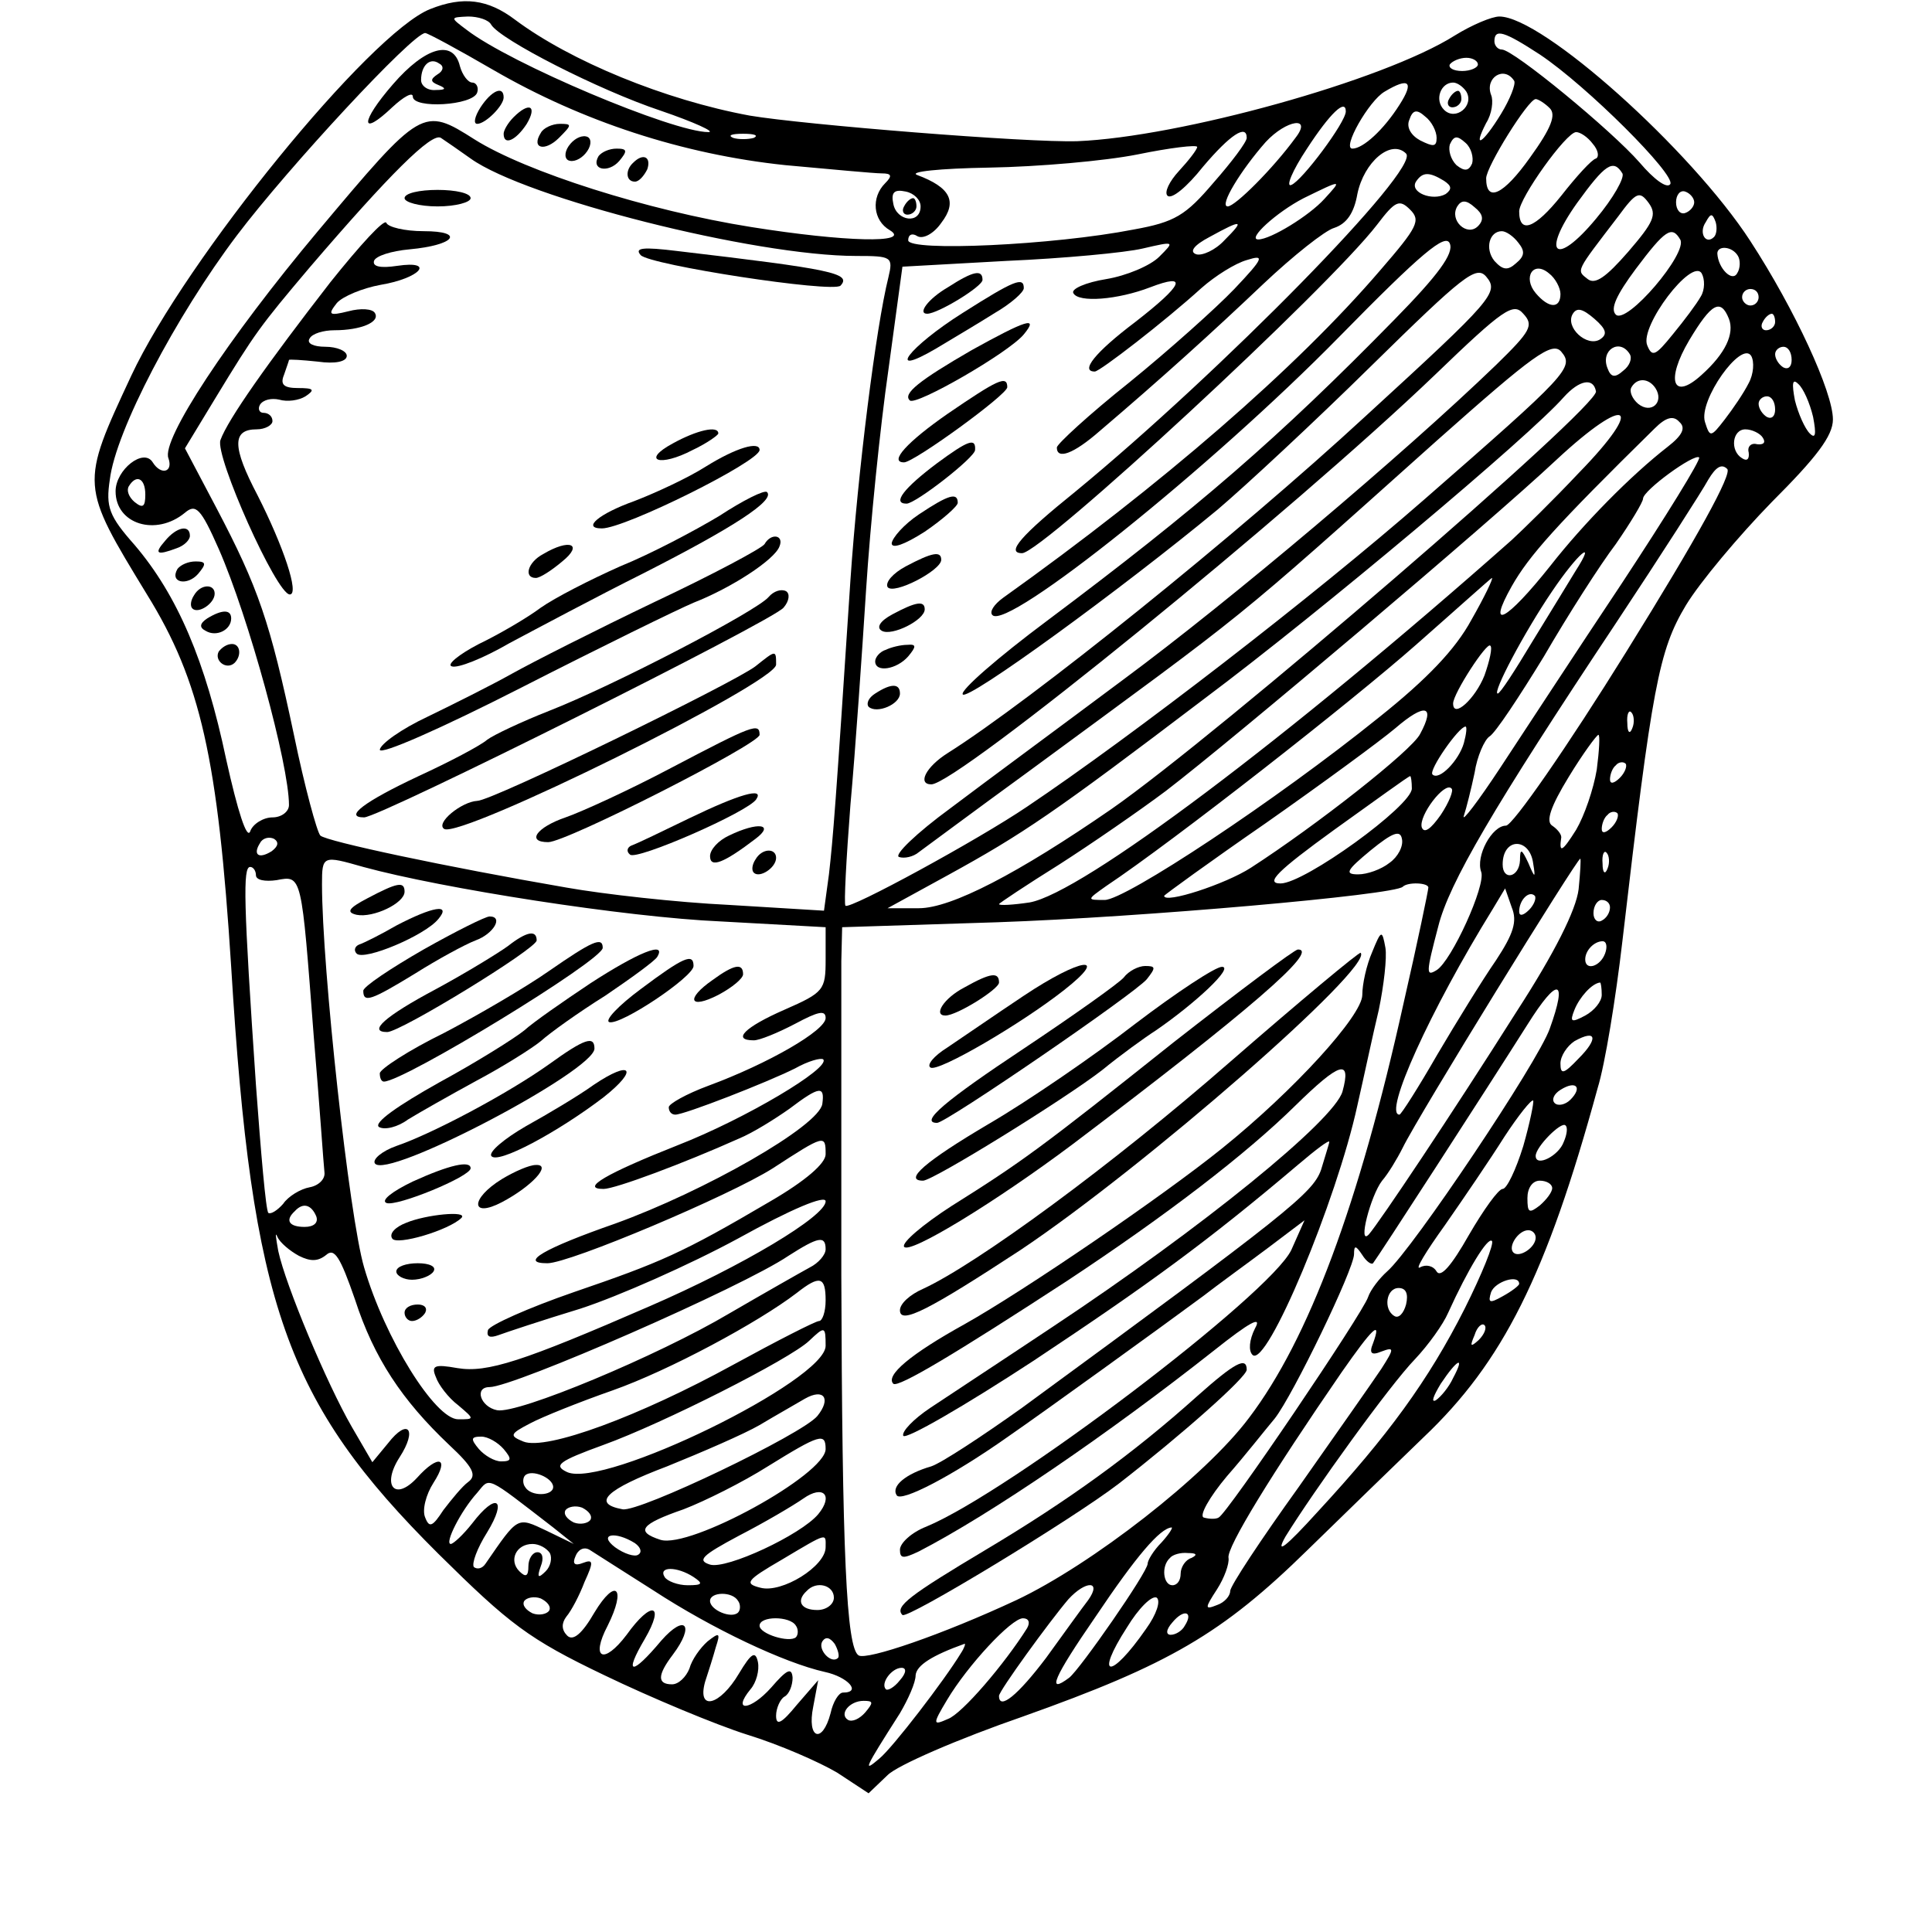 <?xml version="1.0" standalone="no"?>
<!DOCTYPE svg PUBLIC "-//W3C//DTD SVG 20010904//EN"
 "http://www.w3.org/TR/2001/REC-SVG-20010904/DTD/svg10.dtd">
<svg version="1.0" xmlns="http://www.w3.org/2000/svg"
 width="234pt" height="234pt" viewBox="0 0 234 234"
 preserveAspectRatio="xMidYMid meet">
<g transform="translate(0,234) scale(0.1,-0.1)"
fill="#000000" stroke="none">
<path d="M521 2329 c-73 -29 -296 -303 -362 -444 -62 -133 -62 -132 19 -265
65 -105 86 -199 102 -451 25 -410 66 -527 251 -711 86 -85 109 -103 201 -147
56 -27 135 -60 173 -72 39 -12 87 -33 109 -46 l38 -25 23 22 c12 12 86 44 164
71 177 63 241 100 345 202 46 45 109 106 140 136 96 91 149 196 211 423 9 29
22 109 30 178 36 309 44 352 77 407 17 28 64 84 104 125 54 54 74 80 74 100 0
33 -46 133 -100 216 -72 111 -252 272 -304 272 -9 0 -33 -10 -54 -23 -87 -55
-334 -123 -457 -128 -60 -2 -332 20 -397 31 -103 19 -217 66 -284 116 -33 25
-63 29 -103 13z m74 -19 c11 -18 130 -79 205 -104 41 -14 67 -26 58 -26 -43 0
-240 83 -293 124 -20 15 -20 15 2 16 12 0 25 -4 28 -10z m3 -55 c107 -62 229
-102 353 -115 55 -5 108 -10 117 -10 12 0 13 -3 4 -12 -17 -17 -15 -45 6 -57
26 -16 -55 -14 -168 4 -126 20 -273 67 -335 106 -63 40 -64 39 -190 -111 -109
-130 -190 -253 -181 -275 6 -17 -9 -21 -19 -5 -11 18 -45 -9 -45 -35 0 -40 49
-55 84 -26 13 11 19 6 41 -44 36 -82 85 -261 85 -310 0 -8 -9 -15 -20 -15 -11
0 -24 -8 -27 -17 -4 -10 -15 24 -29 87 -25 119 -59 199 -111 260 -31 35 -35
46 -30 79 7 59 80 198 154 296 62 82 213 245 228 245 3 0 40 -20 83 -45z
m1267 19 c57 -38 165 -146 158 -157 -4 -6 -20 6 -37 26 -34 39 -153 137 -167
137 -5 0 -9 5 -9 10 0 16 12 12 55 -16z m-75 -12 c0 -4 -9 -8 -19 -8 -11 0
-17 4 -15 8 3 4 12 8 20 8 8 0 14 -4 14 -8z m44 -20 c2 -4 -5 -22 -16 -40 -22
-36 -35 -44 -18 -11 7 11 9 27 6 34 -8 21 16 36 28 17z m-139 -29 c-19 -30
-44 -53 -57 -53 -13 0 20 58 39 69 30 18 36 12 18 -16z m81 16 c10 -17 -13
-36 -27 -22 -12 12 -4 33 11 33 5 0 12 -5 16 -11z m101 -20 c8 -8 2 -24 -24
-60 -32 -45 -53 -55 -53 -25 0 14 51 96 60 96 3 0 11 -5 17 -11z m-247 -4 c0
-13 -53 -84 -66 -89 -7 -3 1 17 19 44 28 43 47 61 47 45z m110 -32 c0 -11 -4
-11 -20 -3 -11 6 -17 16 -13 25 4 12 9 13 19 4 8 -6 14 -18 14 -26z m-171 0
c-27 -37 -73 -83 -82 -83 -11 0 16 44 46 78 25 27 57 32 36 5z m-999 -25 c67
-48 344 -118 467 -118 43 0 45 -1 39 -26 -15 -60 -37 -235 -46 -367 -18 -275
-21 -312 -26 -356 l-6 -44 -115 7 c-63 3 -152 13 -197 21 -145 25 -291 56
-298 63 -4 4 -19 59 -32 122 -29 137 -43 178 -94 275 l-38 72 37 61 c48 79 54
87 114 158 96 112 148 164 159 157 6 -4 22 -15 36 -25z m343 25 c-7 -2 -19 -2
-25 0 -7 3 -2 5 12 5 14 0 19 -2 13 -5z m597 0 c0 -5 -18 -29 -40 -54 -34 -40
-47 -48 -97 -57 -97 -19 -273 -27 -273 -13 0 7 5 9 11 5 7 -4 20 3 29 16 20
26 11 43 -29 58 -11 4 27 8 87 9 59 1 140 8 180 16 39 8 72 12 72 9 0 -3 -10
-16 -22 -29 -12 -13 -18 -26 -14 -30 5 -5 24 11 43 35 33 39 53 52 53 35z
m273 -31 c-4 -9 -9 -10 -19 -2 -7 7 -10 18 -8 25 5 11 9 11 19 2 7 -6 10 -18
8 -25z m146 24 c7 -8 8 -16 4 -18 -5 -1 -24 -22 -42 -45 -32 -40 -51 -47 -51
-19 0 16 57 96 69 96 5 0 14 -6 20 -14z m-226 -12 c18 -18 -225 -265 -400
-409 -67 -54 -85 -75 -65 -75 25 1 371 321 430 398 22 29 27 31 40 18 13 -13
9 -21 -36 -73 -102 -119 -265 -260 -457 -397 -11 -8 -17 -17 -13 -21 18 -19
265 179 420 337 100 102 129 126 134 113 5 -12 -14 -38 -67 -92 -140 -143
-238 -228 -421 -365 -59 -44 -105 -84 -102 -89 5 -9 193 128 309 224 33 28
117 106 186 174 111 109 127 122 139 108 16 -19 9 -27 -146 -169 -156 -144
-406 -345 -506 -408 -27 -17 -37 -38 -20 -38 31 0 438 331 610 496 83 80 95
88 107 74 13 -14 9 -21 -33 -62 -113 -109 -323 -286 -450 -380 -75 -56 -170
-126 -211 -157 -41 -30 -69 -57 -62 -59 6 -2 17 0 24 6 7 5 66 49 132 97 276
203 240 173 496 402 116 103 139 120 150 107 16 -19 8 -27 -166 -179 -134
-117 -353 -286 -481 -372 -59 -40 -215 -125 -220 -120 -2 2 1 57 6 122 6 66
14 183 19 261 5 78 17 197 27 266 l17 125 126 7 c69 3 144 10 165 15 39 9 39
9 20 -10 -11 -11 -40 -23 -64 -27 -25 -4 -43 -12 -40 -17 6 -12 54 -8 93 7 47
18 40 3 -18 -42 -49 -37 -67 -60 -49 -60 6 0 85 61 129 101 17 15 41 30 55 34
22 7 21 3 -15 -35 -22 -23 -79 -74 -127 -113 -49 -39 -88 -75 -88 -79 0 -15
20 -8 52 20 74 63 137 120 198 178 36 34 75 65 86 68 15 5 24 18 28 41 8 39
41 67 59 49z m262 -24 c3 -5 -11 -30 -32 -55 -49 -59 -67 -43 -23 19 34 47 44
54 55 36z m-216 -9 c9 -6 10 -10 2 -16 -16 -9 -44 2 -36 15 8 12 16 12 34 1z
m-145 -22 c-18 -20 -65 -49 -80 -49 -14 0 22 33 55 50 47 23 47 23 25 -1z
m-489 -9 c0 -22 -29 -18 -33 3 -3 14 1 18 15 15 10 -2 18 -10 18 -18z m857
-55 c-27 -31 -40 -40 -49 -33 -14 11 -15 8 37 76 22 30 26 31 37 16 10 -14 6
-23 -25 -59z m80 60 c0 -5 -5 -11 -11 -13 -6 -2 -11 4 -11 13 0 9 5 15 11 13
6 -2 11 -8 11 -13z m-262 -29 c-13 -13 -35 7 -25 24 5 8 11 8 21 -1 10 -8 12
-15 4 -23z m286 -13 c-10 -10 -19 5 -10 18 6 11 8 11 12 0 2 -7 1 -15 -2 -18z
m-593 -4 c-11 -12 -27 -19 -34 -17 -9 3 -3 11 16 21 40 22 43 21 18 -4z m356
-3 c8 -10 8 -16 -3 -25 -10 -9 -16 -8 -26 3 -12 15 -6 36 9 36 5 0 14 -6 20
-14z m196 4 c10 -16 -65 -104 -78 -91 -7 7 1 24 24 55 36 48 44 53 54 36z m70
-20 c3 -5 3 -15 -1 -21 -6 -11 -23 6 -24 24 0 10 18 9 25 -3z m-215 -46 c0
-18 -14 -18 -30 1 -16 19 -3 40 16 24 8 -6 14 -18 14 -25z m170 -3 c-5 -9 -20
-29 -34 -46 -21 -26 -25 -28 -31 -13 -9 23 54 106 66 87 4 -7 4 -20 -1 -28z
m70 -1 c0 -5 -4 -10 -10 -10 -5 0 -10 5 -10 10 0 6 5 10 10 10 6 0 10 -4 10
-10z m-192 -51 c-16 -10 -43 15 -33 31 5 8 12 6 26 -6 15 -13 16 -19 7 -25z
m156 25 c7 -18 -4 -42 -33 -68 -35 -32 -44 -7 -15 42 27 45 38 51 48 26z m56
-4 c0 -5 -5 -10 -11 -10 -5 0 -7 5 -4 10 3 6 8 10 11 10 2 0 4 -4 4 -10z
m-176 -39 c3 -5 0 -14 -8 -20 -10 -9 -15 -8 -19 3 -9 22 15 37 27 17z m144
-35 c-6 -12 -19 -31 -29 -44 -17 -22 -18 -22 -24 -3 -8 26 44 99 56 80 4 -7 3
-22 -3 -33z m52 28 c0 -8 -4 -12 -10 -9 -5 3 -10 10 -10 16 0 5 5 9 10 9 6 0
10 -7 10 -16z m-237 -38 c4 -18 -459 -417 -587 -506 -113 -78 -194 -120 -233
-120 l-38 0 73 40 c91 50 128 75 311 214 139 104 394 318 435 365 19 21 36 24
39 7z m72 4 c11 -17 -5 -32 -21 -19 -7 6 -11 15 -8 20 7 12 21 11 29 -1z m191
-35 c4 -21 3 -27 -4 -20 -6 6 -14 24 -18 40 -4 21 -3 27 4 20 6 -5 14 -23 18
-40z m-46 9 c0 -8 -4 -12 -10 -9 -5 3 -10 10 -10 16 0 5 5 9 10 9 6 0 10 -7
10 -16z m-238 -77 c-31 -33 -68 -69 -81 -81 -272 -241 -521 -428 -584 -439
-20 -3 -37 -4 -37 -2 0 1 33 23 73 48 39 25 97 65 129 89 81 62 391 324 473
401 87 81 109 68 27 -16z m108 32 c-45 -35 -102 -93 -142 -144 -54 -68 -78
-80 -47 -25 21 37 53 73 173 191 14 14 23 16 30 8 8 -7 4 -16 -14 -30z m115
11 c4 -6 1 -9 -7 -8 -7 2 -12 -3 -10 -10 1 -8 -2 -11 -8 -7 -15 9 -12 35 4 35
8 0 18 -5 21 -10z m-171 -177 c-54 -81 -120 -182 -147 -223 -27 -41 -47 -67
-44 -58 3 9 9 33 13 52 3 20 12 40 18 44 7 4 36 48 66 97 29 50 68 111 87 136
18 26 33 51 33 55 0 10 62 55 68 50 2 -3 -40 -71 -94 -153z m6 -82 c-72 -116
-138 -211 -146 -211 -17 0 -37 -37 -30 -56 6 -16 -36 -108 -54 -119 -13 -8
-13 -4 2 53 13 52 66 143 215 367 55 83 105 161 112 174 9 15 16 20 23 13 6
-6 -35 -81 -122 -221z m-1794 190 c0 -15 -3 -17 -13 -9 -7 6 -10 14 -7 19 9
15 20 10 20 -10z m1732 -93 c-8 -13 -31 -51 -52 -85 -21 -35 -39 -63 -42 -63
-7 0 32 74 66 124 31 46 55 66 28 24z m-126 -59 c-19 -35 -53 -71 -112 -118
-124 -100 -307 -221 -332 -221 -22 0 -22 0 2 17 81 54 298 224 375 292 50 44
91 81 92 81 2 0 -9 -23 -25 -51z m16 -67 c-11 -28 -38 -53 -38 -34 0 12 41 75
45 70 3 -2 -1 -19 -7 -36z m-78 -71 c-10 -20 -126 -111 -205 -162 -31 -20
-105 -44 -105 -34 0 1 55 41 123 88 67 47 138 99 157 115 36 31 49 28 30 -7z
m257 7 c-3 -8 -6 -5 -6 6 -1 11 2 17 5 13 3 -3 4 -12 1 -19z m-204 -18 c-6
-21 -30 -46 -38 -38 -5 5 32 58 40 58 2 0 1 -9 -2 -20z m161 -32 c-4 -24 -15
-56 -25 -73 -17 -27 -21 -29 -18 -9 0 4 -5 10 -11 14 -8 5 -2 23 20 59 17 28
34 51 36 51 2 0 1 -19 -2 -42z m28 -10 c-7 -7 -12 -8 -12 -2 0 6 3 14 7 17 3
4 9 5 12 2 2 -3 -1 -11 -7 -17z m-252 -13 c0 -21 -130 -115 -159 -115 -19 0
-4 15 65 65 49 35 90 65 92 65 1 0 2 -7 2 -15z m35 -32 c-12 -17 -20 -23 -23
-15 -4 14 28 56 36 47 3 -2 -3 -17 -13 -32z m207 -15 c-7 -7 -12 -8 -12 -2 0
6 3 14 7 17 3 4 9 5 12 2 2 -3 -1 -11 -7 -17z m-269 -43 c-10 -8 -27 -14 -38
-14 -17 0 -14 5 15 29 27 22 36 25 38 14 2 -9 -5 -22 -15 -29z m-1354 14 c-16
-10 -23 -4 -14 10 3 6 11 8 17 5 6 -4 5 -9 -3 -15z m1528 -15 c3 -18 2 -18 -6
1 -8 17 -10 18 -10 3 -1 -21 -21 -25 -21 -5 0 33 33 33 37 1z m90 -6 c-3 -8
-6 -5 -6 6 -1 11 2 17 5 13 3 -3 4 -12 1 -19z m-1507 2 c95 -26 318 -61 433
-66 l127 -7 0 -39 c0 -37 -2 -40 -50 -61 -48 -21 -64 -37 -37 -37 7 0 29 9 50
20 28 15 37 17 37 7 0 -15 -69 -55 -142 -82 -27 -10 -48 -22 -48 -26 0 -5 3
-9 8 -9 11 0 111 39 145 56 16 9 31 13 34 11 10 -10 -94 -72 -176 -104 -86
-34 -119 -53 -90 -53 14 0 97 31 164 61 17 7 44 24 61 36 37 28 43 28 40 6 -4
-27 -143 -106 -251 -145 -86 -30 -117 -48 -82 -48 27 0 221 82 273 115 63 41
64 41 64 17 0 -11 -24 -32 -67 -57 -107 -63 -133 -74 -238 -110 -55 -19 -102
-40 -104 -46 -2 -8 2 -10 13 -6 8 3 53 18 99 32 46 15 132 53 191 85 65 36
106 53 106 45 0 -18 -100 -78 -213 -127 -154 -67 -197 -81 -233 -75 -28 5 -32
3 -26 -11 3 -9 15 -25 27 -34 20 -17 20 -17 0 -17 -28 0 -89 98 -114 184 -18
61 -51 363 -51 464 0 35 1 35 50 21z m1472 -27 c-3 -25 -29 -77 -75 -148 -79
-125 -166 -255 -179 -270 -14 -15 2 47 16 65 7 8 18 26 25 40 19 39 211 350
215 350 1 0 0 -17 -2 -37z m-1602 17 c0 -6 11 -8 25 -6 31 6 30 7 45 -189 7
-82 12 -157 13 -165 1 -8 -7 -16 -18 -18 -11 -2 -26 -11 -32 -20 -7 -8 -15
-13 -18 -11 -3 3 -9 73 -15 155 -15 221 -16 264 -7 264 4 0 7 -5 7 -10z m1420
-15 c0 -3 -13 -66 -30 -140 -54 -244 -115 -407 -187 -502 -53 -71 -191 -178
-282 -221 -90 -42 -181 -73 -191 -67 -15 9 -20 124 -21 460 0 187 0 358 0 381
l1 41 188 6 c174 6 481 33 491 43 6 6 31 5 31 -1z m82 -88 c-16 -23 -48 -75
-71 -114 -23 -40 -44 -73 -46 -73 -20 0 37 126 113 249 l15 25 8 -23 c7 -17 2
-32 -19 -64z m40 61 c-7 -7 -12 -8 -12 -2 0 14 12 26 19 19 2 -3 -1 -11 -7
-17z m98 3 c0 -6 -4 -13 -10 -16 -5 -3 -10 1 -10 9 0 9 5 16 10 16 6 0 10 -4
10 -9z m-6 -56 c-6 -16 -24 -21 -24 -7 0 11 11 22 21 22 5 0 6 -7 3 -15z m-67
-91 c-14 -40 -166 -267 -197 -294 -9 -8 -20 -22 -23 -31 -6 -19 -171 -263
-181 -267 -3 -2 -11 -2 -18 0 -6 2 7 25 28 50 22 25 47 57 58 70 22 28 96 181
96 199 0 11 2 11 10 -1 5 -8 11 -12 13 -10 5 6 137 210 187 289 37 59 49 56
27 -5z m63 41 c0 -8 -9 -19 -20 -25 -17 -9 -19 -8 -13 7 6 15 21 32 31 33 1 0
2 -7 2 -15z m-28 -77 c-18 -19 -22 -20 -22 -6 0 9 8 21 17 27 27 15 29 3 5
-21z m-10 -50 c-6 -6 -15 -8 -19 -4 -4 4 -1 11 7 16 19 12 27 3 12 -12z m-57
-56 c-9 -29 -20 -52 -25 -52 -5 0 -23 -25 -41 -56 -21 -37 -34 -52 -39 -44 -4
7 -13 9 -20 5 -7 -4 7 19 30 51 23 33 55 80 72 107 17 26 33 46 35 44 1 -2 -4
-27 -12 -55z m49 5 c-6 -17 -34 -31 -34 -17 0 11 31 42 36 37 3 -2 2 -11 -2
-20z m-14 -56 c0 -5 -7 -14 -15 -21 -13 -10 -15 -9 -15 9 0 12 6 21 15 21 8 0
15 -4 15 -9z m-1497 -34 c3 -8 -3 -13 -14 -13 -19 0 -24 8 -12 19 10 11 20 8
26 -6z m-21 -48 c14 -7 23 -7 33 1 10 9 17 -2 35 -54 23 -71 57 -122 114 -176
29 -27 34 -37 23 -45 -7 -5 -20 -21 -30 -34 -13 -20 -17 -22 -22 -9 -4 9 1 28
10 42 20 31 6 35 -20 6 -27 -29 -43 -9 -21 25 22 34 10 48 -14 17 l-19 -23
-25 43 c-30 52 -80 171 -89 213 -3 17 -4 24 -1 17 3 -7 15 -17 26 -23z m1498
22 c0 -12 -20 -25 -27 -18 -7 7 6 27 18 27 5 0 9 -4 9 -9z m-860 -14 c0 -7 -9
-17 -19 -22 -11 -6 -55 -31 -98 -56 -86 -51 -256 -122 -281 -117 -20 4 -28 28
-9 28 29 0 306 121 362 159 36 23 45 25 45 8z m774 -72 c-44 -87 -93 -154
-178 -246 -39 -43 -52 -53 -39 -30 34 55 126 183 157 215 16 17 34 42 40 56
24 53 48 92 53 87 3 -3 -12 -40 -33 -82z m-774 10 c0 -14 -4 -25 -8 -25 -4 0
-51 -24 -104 -53 -113 -62 -226 -104 -254 -93 -17 7 -17 9 8 22 15 8 60 26
100 40 68 24 176 82 223 118 28 22 35 20 35 -9z m840 20 c0 -2 -9 -9 -20 -15
-16 -9 -18 -8 -14 5 5 13 34 22 34 10z m-137 -25 c-3 -11 -9 -17 -14 -14 -14
8 -10 34 5 34 9 0 12 -7 9 -20z m88 -43 c-10 -9 -11 -8 -5 6 3 10 9 15 12 12
3 -3 0 -11 -7 -18z m-791 -7 c0 -42 -268 -173 -313 -153 -17 8 -11 13 44 33
72 26 226 104 249 126 19 18 20 18 20 -6z m663 3 c-5 -12 -2 -15 10 -10 16 6
16 4 0 -21 -10 -15 -55 -79 -100 -143 -46 -64 -83 -120 -83 -126 0 -6 -7 -14
-16 -17 -15 -6 -15 -4 0 19 9 14 15 31 14 38 -3 12 53 103 137 225 37 53 49
65 38 35z m97 -42 c-5 -11 -15 -23 -21 -27 -6 -3 -3 5 6 20 20 30 30 35 15 7z
m-770 -46 c-18 -22 -216 -117 -236 -113 -38 7 -20 24 54 52 42 17 93 39 112
50 20 12 45 26 55 32 23 13 32 0 15 -21z m-380 -40 c10 -12 10 -15 -3 -15 -8
0 -20 7 -27 15 -10 12 -10 15 3 15 8 0 20 -7 27 -15z m390 0 c0 -31 -164 -121
-200 -110 -31 10 -24 19 28 37 26 10 72 33 102 52 63 39 70 41 70 21z m-330
-46 c0 -11 -27 -12 -34 0 -3 4 -3 11 0 14 8 8 34 -3 34 -14z m0 -49 l25 -20
-33 16 c-36 17 -34 18 -74 -40 -4 -6 -10 -7 -14 -4 -3 4 4 23 16 42 25 41 11
49 -18 11 -11 -14 -23 -25 -26 -25 -8 0 12 40 32 62 16 19 9 22 92 -42z m321
16 c-21 -25 -111 -67 -131 -61 -16 5 -10 11 35 35 31 16 65 36 78 45 24 17 37
4 18 -19z m-276 -7 c-3 -4 -12 -6 -20 -3 -8 4 -13 10 -10 15 3 4 12 6 20 3 8
-4 13 -10 10 -15z m692 -27 c-10 -10 -17 -22 -17 -26 0 -10 -82 -128 -95 -138
-28 -21 -19 0 32 74 49 73 78 107 92 108 2 0 -3 -8 -12 -18z m-638 -1 c7 -5 9
-11 4 -14 -4 -3 -17 1 -28 9 -21 16 0 20 24 5z m231 -5 c0 -23 -53 -56 -79
-49 -20 5 -17 9 26 34 57 34 53 32 53 15z m-334 -7 c3 -6 1 -16 -5 -22 -9 -9
-11 -8 -6 6 4 10 2 17 -4 17 -6 0 -11 -8 -11 -17 0 -12 -3 -14 -11 -6 -13 13
-4 33 16 33 8 0 17 -5 21 -11z m125 -45 c72 -47 159 -88 208 -99 28 -6 45 -25
22 -25 -5 0 -12 -11 -15 -25 -10 -38 -29 -31 -21 8 l6 32 -26 -30 c-18 -22
-25 -26 -25 -13 0 9 5 20 10 23 6 3 10 14 10 23 -1 13 -7 10 -26 -12 -25 -28
-48 -30 -25 -2 7 8 11 23 9 33 -3 14 -8 11 -23 -14 -23 -39 -51 -46 -41 -10 4
12 10 31 13 42 6 18 4 18 -10 7 -9 -8 -19 -22 -22 -33 -4 -10 -13 -19 -21 -19
-18 0 -18 11 1 36 27 36 15 50 -14 17 -36 -43 -46 -42 -20 2 25 43 8 47 -22 5
-28 -37 -44 -29 -23 11 23 46 10 59 -16 16 -15 -26 -26 -35 -33 -28 -7 7 -7
15 -1 23 6 7 16 26 22 42 11 24 11 28 -2 23 -10 -4 -13 -1 -9 8 3 8 10 12 17
8 6 -4 41 -26 77 -49z m652 39 c-7 -2 -13 -11 -13 -19 0 -8 -4 -14 -10 -14
-11 0 -14 23 -3 33 3 4 13 7 22 6 10 0 12 -2 4 -6z m-603 -23 c12 -8 11 -10
-7 -10 -12 0 -25 5 -28 10 -8 13 15 13 35 0z m170 -25 c0 -8 -9 -15 -20 -15
-20 0 -26 11 -13 23 12 13 33 7 33 -8z m308 -3 c-7 -9 -30 -41 -51 -70 -34
-45 -57 -64 -57 -46 0 6 61 90 84 117 21 23 41 23 24 -1z m-653 -13 c-3 -4
-12 -6 -20 -3 -8 4 -13 10 -10 15 3 4 12 6 20 3 8 -4 13 -10 10 -15z m229 12
c3 -4 3 -11 0 -14 -8 -8 -34 3 -34 14 0 11 27 12 34 0z m494 -34 c-43 -62 -63
-60 -23 2 14 23 30 39 36 36 5 -4 0 -20 -13 -38z m47 4 c-3 -6 -11 -11 -17
-11 -6 0 -6 6 2 15 14 17 26 13 15 -4z m-471 0 c3 -4 3 -11 0 -14 -8 -7 -44 4
-44 14 0 12 37 12 44 0z m280 -3 c-27 -43 -79 -104 -96 -110 -18 -8 -19 -7 -1
23 25 42 78 99 92 99 7 0 9 -5 5 -12z m-229 -36 c-8 -8 -25 10 -19 20 4 6 9 5
15 -3 4 -7 6 -15 4 -17z m149 6 c-20 -33 -83 -115 -99 -128 -20 -17 -19 -14
25 55 10 17 19 37 19 46 1 12 20 24 59 38 2 1 0 -5 -4 -11z m-74 -33 c-7 -9
-15 -13 -17 -11 -7 7 7 26 19 26 6 0 6 -6 -2 -15z m-42 -39 c-7 -8 -16 -12
-21 -9 -11 7 2 23 19 23 12 0 12 -2 2 -14z"/>
<path d="M476 2238 c-40 -46 -40 -65 -1 -28 14 13 25 19 25 13 0 -15 73 -11
78 5 2 6 -1 12 -6 12 -5 0 -12 9 -15 20 -8 33 -42 23 -81 -22z m54 12 c-9 -6
-9 -9 1 -13 10 -4 9 -6 -3 -6 -10 -1 -18 5 -18 12 0 18 11 28 22 20 6 -3 5 -9
-2 -13z"/>
<path d="M582 2210 c-7 -11 -9 -20 -4 -20 10 0 32 22 32 32 0 15 -15 8 -28
-12z"/>
<path d="M622 2198 c-7 -7 -12 -16 -12 -20 0 -15 15 -8 28 12 13 22 3 27 -16
8z"/>
<path d="M655 2179 c-12 -19 5 -23 22 -6 16 16 16 17 1 17 -9 0 -20 -5 -23
-11z"/>
<path d="M691 2166 c-7 -8 -8 -17 -3 -20 6 -3 15 1 21 8 7 8 8 17 3 20 -6 3
-15 -1 -21 -8z"/>
<path d="M725 2151 c-10 -17 12 -21 25 -6 10 12 10 15 -3 15 -9 0 -18 -4 -22
-9z"/>
<path d="M767 2143 c-10 -9 -9 -23 2 -23 5 0 11 7 15 15 5 15 -5 20 -17 8z"/>
<path d="M200 1685 c-14 -16 -10 -18 14 -9 9 3 16 10 16 15 0 14 -16 11 -30
-6z"/>
<path d="M215 1651 c-10 -17 12 -21 25 -6 10 12 10 15 -3 15 -9 0 -18 -4 -22
-9z"/>
<path d="M235 1619 c-4 -6 -5 -13 -2 -16 7 -7 27 6 27 18 0 12 -17 12 -25 -2z"/>
<path d="M251 1591 c-9 -6 -10 -11 -2 -15 13 -8 31 1 31 15 0 11 -11 11 -29 0z"/>
<path d="M265 1551 c-6 -11 9 -23 19 -14 9 9 7 23 -3 23 -6 0 -12 -4 -16 -9z"/>
<path d="M1755 2220 c-3 -5 -1 -10 4 -10 6 0 11 5 11 10 0 6 -2 10 -4 10 -3 0
-8 -4 -11 -10z"/>
<path d="M490 2100 c0 -5 18 -10 40 -10 22 0 40 5 40 10 0 6 -18 10 -40 10
-22 0 -40 -4 -40 -10z"/>
<path d="M400 1998 c-76 -98 -124 -166 -133 -191 -7 -19 68 -187 84 -187 12 0
-8 59 -39 120 -31 59 -31 80 -1 80 10 0 19 5 19 10 0 6 -5 10 -11 10 -5 0 -7
5 -4 10 4 6 14 8 23 6 10 -3 24 -1 32 4 12 8 10 10 -9 10 -17 0 -22 4 -17 16
3 9 6 17 6 18 0 1 16 0 35 -2 21 -3 35 0 35 7 0 6 -12 11 -26 11 -14 0 -23 4
-19 10 3 6 17 10 30 10 32 0 56 10 49 21 -3 5 -17 6 -32 2 -24 -6 -25 -4 -14
10 7 8 31 18 53 22 48 8 67 30 20 23 -20 -3 -30 -1 -28 6 2 6 21 12 43 14 55
5 68 22 17 22 -23 0 -43 5 -45 10 -2 6 -32 -27 -68 -72z"/>
<path d="M776 2031 c11 -12 232 -46 242 -37 14 15 -11 20 -198 42 -41 5 -52 4
-44 -5z"/>
<path d="M815 1803 c-39 -21 -16 -29 24 -8 17 8 31 18 31 20 0 10 -26 4 -55
-12z"/>
<path d="M855 1775 c-22 -14 -61 -32 -87 -42 -42 -15 -64 -33 -39 -33 28 0
191 81 191 95 0 11 -28 3 -65 -20z"/>
<path d="M871 1715 c-30 -18 -83 -46 -120 -61 -36 -16 -79 -38 -96 -50 -16
-12 -50 -32 -75 -44 -25 -13 -39 -25 -33 -27 7 -3 39 10 70 28 32 17 105 56
163 85 108 55 159 88 149 98 -3 3 -29 -10 -58 -29z"/>
<path d="M926 1681 c-3 -5 -63 -37 -133 -70 -71 -34 -148 -73 -173 -87 -25
-14 -71 -37 -102 -52 -32 -15 -57 -33 -58 -40 0 -7 73 25 173 76 94 48 188 94
207 102 46 18 98 52 104 68 6 14 -10 17 -18 3z"/>
<path d="M658 1669 c-19 -10 -24 -29 -9 -29 5 0 19 9 32 20 26 21 9 28 -23 9z"/>
<path d="M931 1617 c-14 -17 -189 -108 -266 -138 -33 -13 -67 -29 -75 -35 -8
-7 -46 -27 -83 -44 -66 -31 -91 -50 -66 -50 19 0 495 238 508 254 7 8 8 17 3
20 -6 3 -15 0 -21 -7z"/>
<path d="M915 1533 c-26 -20 -319 -163 -337 -163 -19 -1 -51 -27 -40 -34 20
-12 402 177 402 199 0 18 0 18 -25 -2z"/>
<path d="M813 1410 c-51 -27 -108 -53 -128 -60 -35 -12 -48 -30 -21 -30 22 0
256 119 256 130 0 15 -8 12 -107 -40z"/>
<path d="M835 1349 c-33 -16 -64 -31 -70 -33 -5 -2 -7 -7 -2 -11 7 -8 144 52
153 67 10 15 -21 6 -81 -23z"/>
<path d="M883 1328 c-13 -6 -23 -17 -23 -25 0 -15 17 -8 55 21 24 18 3 21 -32
4z"/>
<path d="M915 1299 c-4 -6 -5 -13 -2 -16 7 -7 27 6 27 18 0 12 -17 12 -25 -2z"/>
<path d="M1148 1992 c-24 -14 -37 -32 -25 -32 13 0 67 33 67 41 0 13 -11 11
-42 -9z"/>
<path d="M1166 1961 c-65 -41 -95 -80 -32 -43 20 12 52 31 71 43 19 11 35 25
35 30 0 14 -11 10 -74 -30z"/>
<path d="M1177 1916 c-64 -37 -84 -53 -75 -61 7 -7 120 58 138 80 19 23 2 17
-63 -19z"/>
<path d="M1148 1839 c-49 -34 -72 -59 -53 -59 12 0 125 82 125 91 0 15 -12 9
-72 -32z"/>
<path d="M1135 1779 c-40 -30 -55 -49 -37 -49 11 0 83 56 83 65 1 15 -8 12
-46 -16z"/>
<path d="M1113 1717 c-18 -12 -32 -28 -33 -35 0 -7 15 -2 40 14 22 15 40 31
40 35 0 13 -11 10 -47 -14z"/>
<path d="M1097 1654 c-15 -8 -25 -19 -22 -25 7 -10 65 20 65 33 0 11 -11 9
-43 -8z"/>
<path d="M1081 1596 c-15 -8 -20 -16 -13 -20 12 -7 52 13 52 26 0 11 -11 9
-39 -6z"/>
<path d="M1073 1553 c-7 -2 -13 -9 -13 -14 0 -14 26 -10 40 6 10 12 10 15 -1
14 -8 0 -20 -3 -26 -6z"/>
<path d="M1060 1500 c-8 -5 -11 -12 -8 -16 10 -9 38 3 38 16 0 12 -10 13 -30
0z"/>
<path d="M1095 2090 c-3 -5 -1 -10 4 -10 6 0 11 5 11 10 0 6 -2 10 -4 10 -3 0
-8 -4 -11 -10z"/>
<path d="M445 1252 c-23 -12 -26 -17 -13 -20 20 -4 58 14 58 28 0 13 -9 11
-45 -8z"/>
<path d="M480 1219 c-19 -11 -39 -21 -45 -23 -5 -2 -7 -7 -3 -11 9 -9 83 22
99 42 16 19 -7 15 -51 -8z"/>
<path d="M513 1190 c-40 -23 -73 -45 -73 -50 0 -15 9 -12 63 21 27 17 60 35
73 40 22 8 34 29 17 29 -5 0 -41 -18 -80 -40z"/>
<path d="M615 1194 c-11 -8 -50 -32 -87 -52 -62 -33 -83 -52 -59 -52 16 0 181
101 181 111 0 13 -12 11 -35 -7z"/>
<path d="M665 1164 c-27 -19 -85 -53 -127 -75 -43 -21 -78 -44 -78 -49 0 -6 2
-10 5 -10 24 0 265 147 265 162 0 14 -13 8 -65 -28z"/>
<path d="M715 1149 c-33 -22 -69 -47 -80 -57 -11 -9 -57 -38 -103 -63 -50 -28
-80 -49 -73 -54 7 -4 23 0 35 9 13 8 50 29 83 47 32 17 67 39 78 48 11 10 46
35 78 55 31 21 60 42 63 47 12 20 -24 5 -81 -32z"/>
<path d="M776 1142 c-27 -20 -44 -38 -38 -40 14 -4 102 55 102 68 0 16 -12 11
-64 -28z"/>
<path d="M863 1153 c-33 -23 -28 -36 7 -18 17 9 30 20 30 25 0 14 -11 12 -37
-7z"/>
<path d="M665 1051 c-49 -35 -141 -84 -185 -99 -17 -6 -29 -16 -26 -21 13 -21
266 112 266 139 0 16 -12 12 -55 -19z"/>
<path d="M719 1026 c-18 -13 -55 -35 -82 -50 -26 -15 -45 -31 -42 -36 7 -11
81 29 136 71 43 34 34 46 -12 15z"/>
<path d="M500 909 c-25 -12 -39 -23 -32 -26 12 -5 102 32 102 42 0 10 -26 4
-70 -16z"/>
<path d="M608 912 c-39 -24 -38 -48 0 -28 36 19 61 46 41 45 -8 0 -26 -8 -41
-17z"/>
<path d="M492 859 c-13 -5 -21 -13 -17 -19 5 -9 69 10 84 25 8 9 -43 4 -67 -6z"/>
<path d="M480 800 c0 -5 9 -10 19 -10 11 0 23 5 26 10 4 6 -5 10 -19 10 -14 0
-26 -4 -26 -10z"/>
<path d="M490 750 c0 -5 4 -10 9 -10 6 0 13 5 16 10 3 6 -1 10 -9 10 -9 0 -16
-4 -16 -10z"/>
<path d="M1662 1187 c-7 -16 -12 -39 -12 -52 0 -25 -83 -116 -170 -186 -72
-58 -239 -172 -312 -213 -65 -36 -96 -62 -86 -72 6 -5 76 37 211 125 121 80
216 153 276 212 54 53 68 57 57 17 -10 -35 -170 -165 -351 -285 -60 -40 -127
-84 -148 -98 -21 -14 -35 -29 -33 -34 3 -5 74 36 158 91 137 91 209 143 321
238 20 17 37 30 37 27 0 -2 -5 -17 -10 -34 -10 -28 -41 -53 -362 -288 -49 -35
-98 -67 -110 -71 -31 -9 -49 -24 -42 -35 5 -9 67 23 135 71 42 29 186 133 236
170 18 14 54 40 78 58 l45 34 -16 -36 c-26 -54 -341 -293 -442 -335 -18 -7
-32 -20 -32 -28 0 -11 4 -11 23 -2 87 45 229 142 357 243 44 35 59 43 50 27
-7 -14 -8 -27 -3 -32 17 -17 102 187 127 302 8 35 19 87 26 116 6 29 10 63 8
75 -4 22 -5 22 -16 -5z"/>
<path d="M1422 1078 c-162 -129 -184 -145 -270 -199 -34 -22 -60 -44 -57 -49
6 -10 112 55 204 124 213 161 300 236 273 236 -4 0 -72 -51 -150 -112z"/>
<path d="M1490 1054 c-143 -125 -307 -245 -372 -275 -16 -7 -28 -18 -28 -26 0
-18 36 1 146 73 151 101 428 343 412 360 -2 1 -73 -58 -158 -132z"/>
<path d="M1240 1134 c-36 -24 -78 -53 -93 -63 -16 -10 -25 -21 -20 -24 9 -6
110 53 162 94 56 44 20 39 -49 -7z"/>
<path d="M1361 1156 c-6 -7 -61 -46 -121 -86 -95 -63 -127 -90 -105 -90 11 0
240 157 254 174 11 14 11 16 -2 16 -8 0 -20 -6 -26 -14z"/>
<path d="M1375 1100 c-49 -38 -129 -93 -177 -121 -78 -46 -104 -69 -80 -69 12
0 172 99 217 134 22 18 51 39 65 48 48 33 95 77 80 77 -8 0 -55 -31 -105 -69z"/>
<path d="M1168 1144 c-25 -13 -38 -34 -23 -34 14 0 65 32 65 40 0 13 -10 12
-42 -6z"/>
<path d="M1450 649 c-78 -70 -157 -127 -256 -186 -92 -55 -111 -69 -101 -79 5
-6 206 116 262 159 76 59 155 129 155 138 0 16 -14 9 -60 -32z"/>
</g>
</svg>
